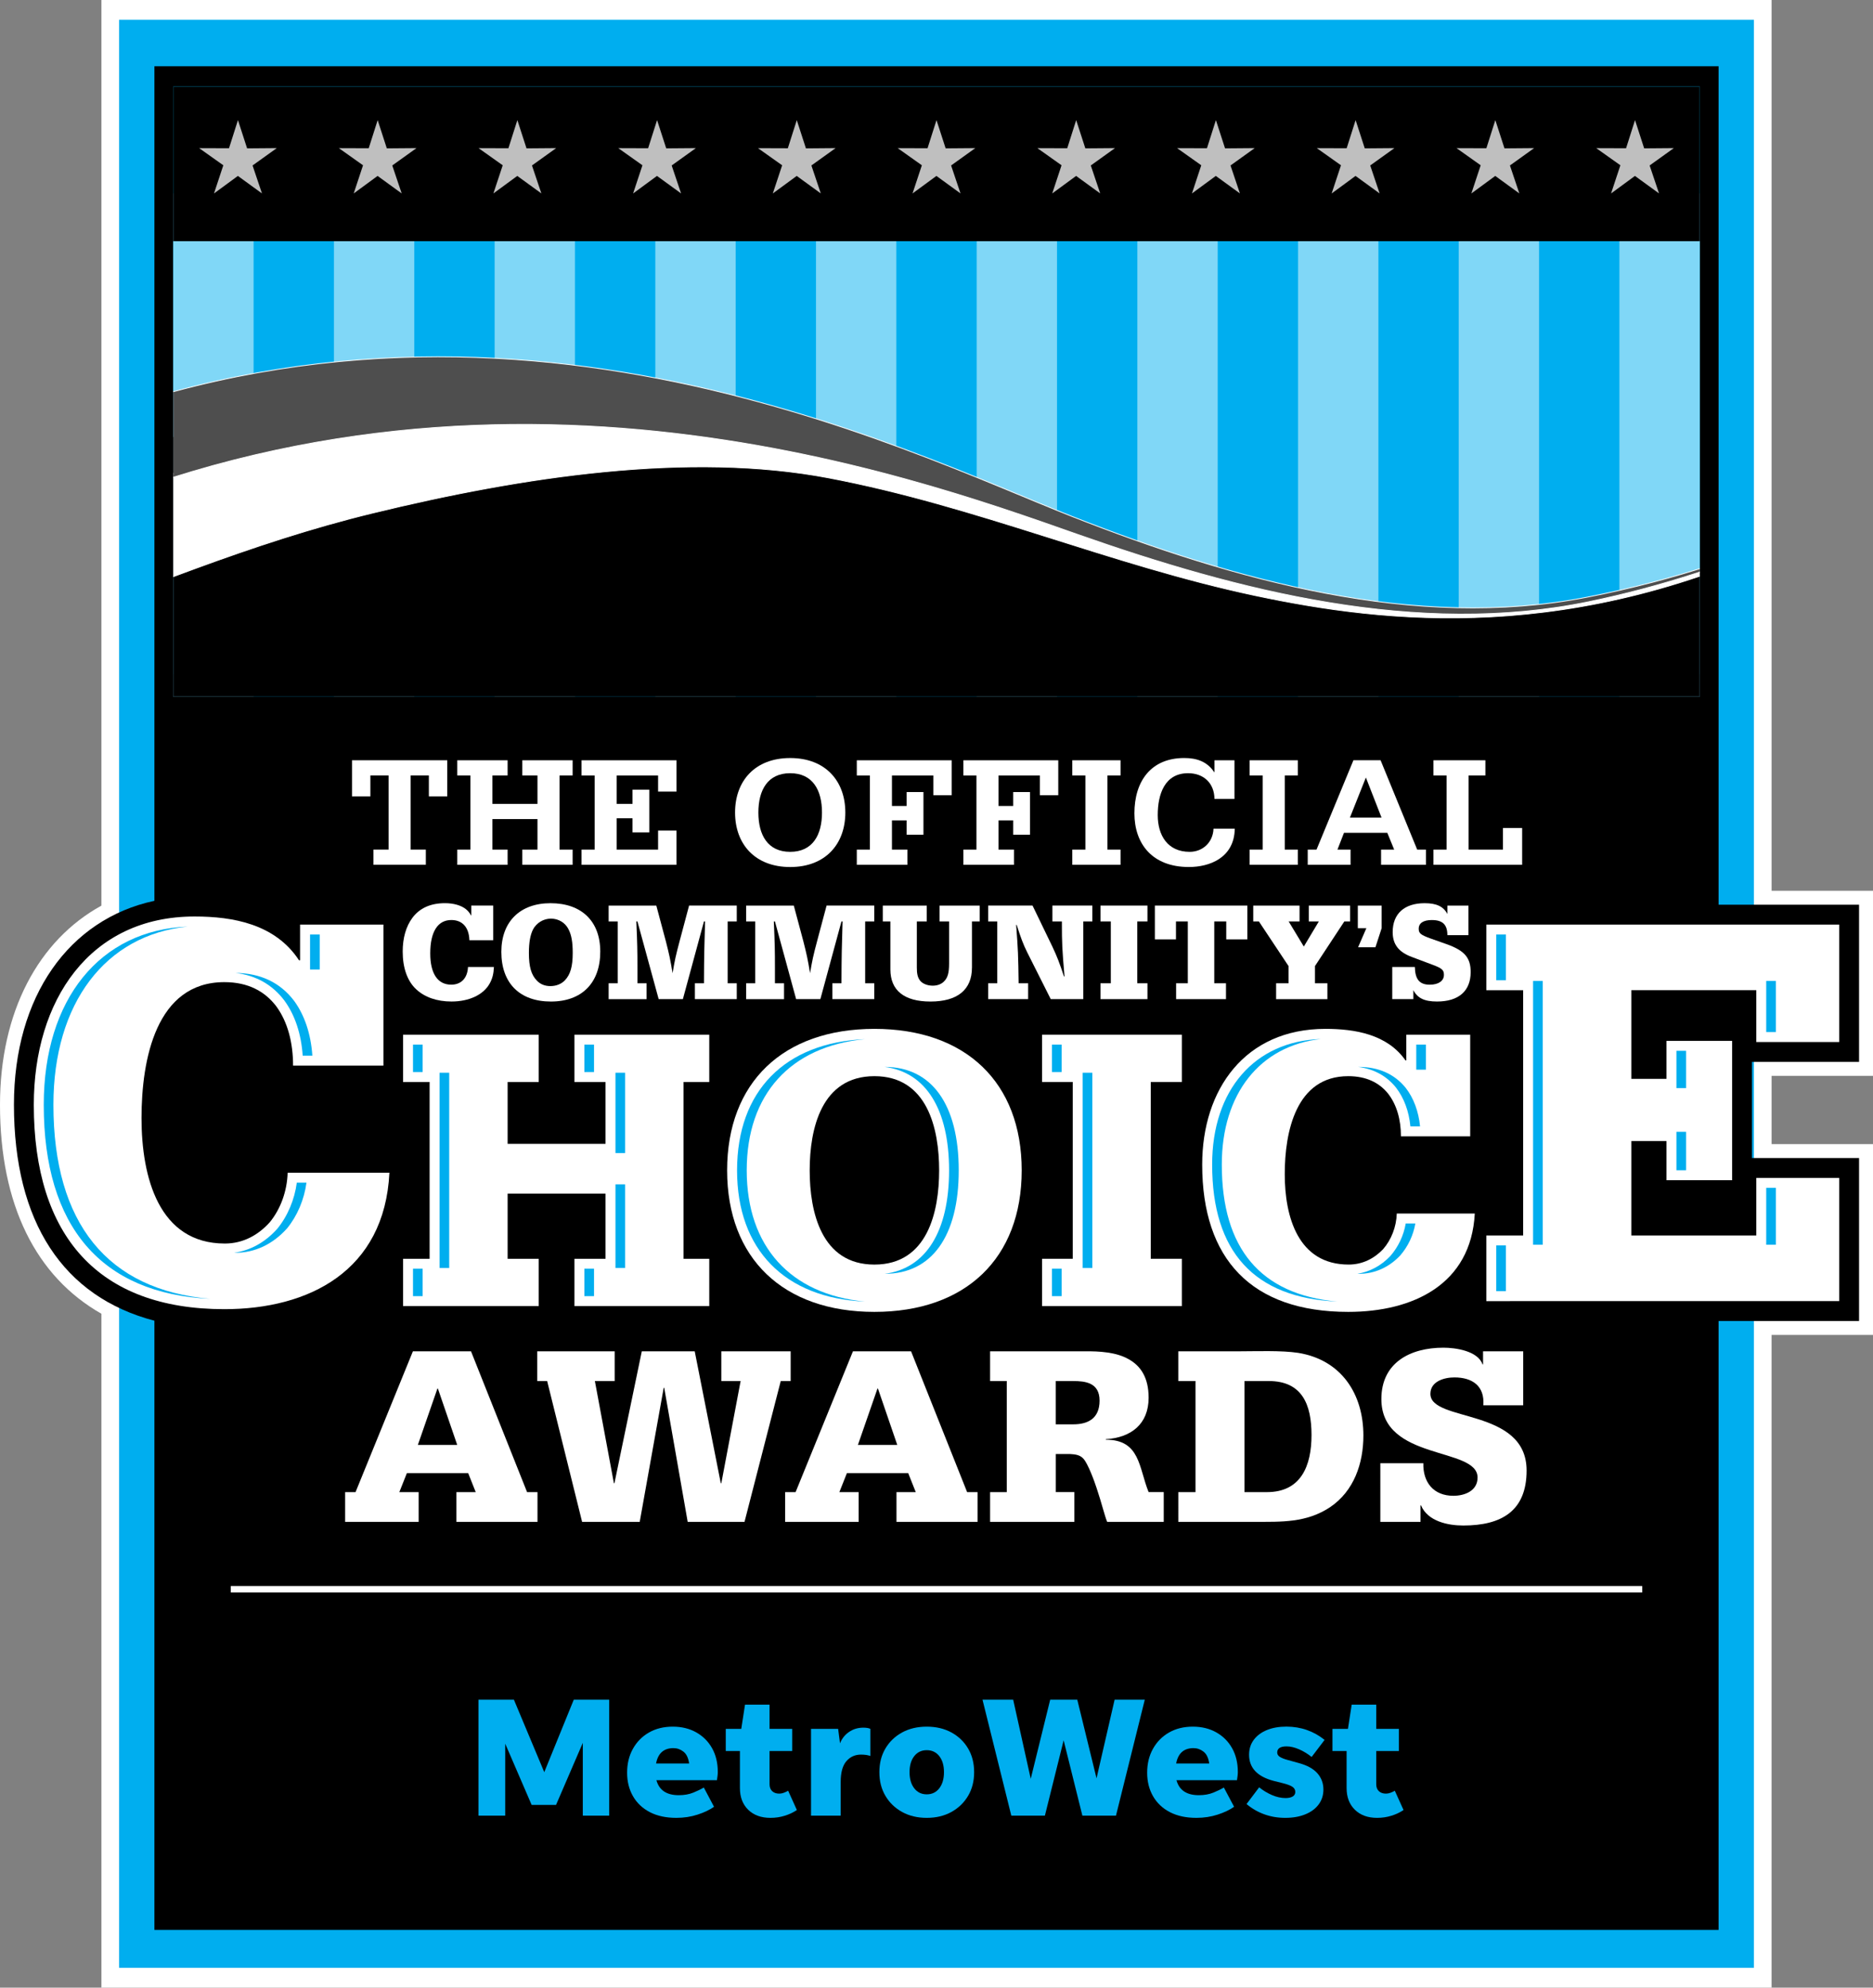 <?xml version="1.0" encoding="UTF-8"?>
<!-- Generator: Adobe Illustrator 26.4.1, SVG Export Plug-In . SVG Version: 6.00 Build 0)  -->
<svg xmlns="http://www.w3.org/2000/svg" xmlns:xlink="http://www.w3.org/1999/xlink" version="1.1" id="Layer_1" x="0px" y="0px" viewBox="0 0 1080 1145.88" style="enable-background:new 0 0 1080 1145.88;" xml:space="preserve">
<rect x="0" y="0" width="1080" height="1145.88" fill="#808080" stroke="none"/>
<style type="text/css">
	.st0{fill:#FFFFFF;}
	.st1{fill:#00AEEF;}
	.st2{clip-path:url(#SVGID_00000144297853870589479430000015778033827010662051_);}
	.st3{clip-path:url(#SVGID_00000132055721361630484610000008745169971047452567_);fill:#00AEEF;}
	.st4{opacity:0.5;clip-path:url(#SVGID_00000132055721361630484610000008745169971047452567_);fill:#FFFFFF;}
	.st5{clip-path:url(#SVGID_00000132055721361630484610000008745169971047452567_);}
	.st6{opacity:0.75;clip-path:url(#SVGID_00000132055721361630484610000008745169971047452567_);}
	
		.st7{clip-path:url(#SVGID_00000144297853870589479430000015778033827010662051_);fill:#FFFFFF;stroke:#FFFFFF;stroke-width:0.466;}
	
		.st8{clip-path:url(#SVGID_00000144297853870589479430000015778033827010662051_);fill:#4E4E4E;stroke:#FFFFFF;stroke-width:0.466;}
</style>
<g>
	<path class="st0" d="M1080,620.23V513.52h-58.47V0H58.47v522.11C22.17,542.05,0,583.28,0,636.91c0,57.72,20.73,99.03,58.47,120.47   v388.49h963.05V769.6H1080V659.57h-58.47v-39.34H1080z"></path>
	
		<rect x="-21.54" y="101.6" transform="matrix(-1.836970e-16 1 -1 -1.836970e-16 1112.939 32.939)" class="st1" width="1123.08" height="942.68"></rect>
	<path d="M1071.96,612.19v-90.63h-81V388.73V38.18H89.04v350.55h0v130.6c-49.28,10.53-81,55.12-81,117.58   c0,67.71,28.42,110.72,81,124.49v351.2h0h901.92V761.56h81v-93.96h-61.74v-55.41H1071.96z M99.9,50.01h880.2v338.72H99.9V50.01z"></path>
	<g>
		<g>
			<path class="st0" d="M221.11,614.34h-52.12c0-13.28-3.12-25.23-9.68-34.19c-6.55-8.63-16.23-13.94-29.96-13.94     c-39.32,0-47.75,44.48-47.75,78.34c0,34.19,9.99,72.36,48.06,72.36c10.61,0,19.35-4.98,25.9-12.28     c6.24-7.63,9.98-17.92,10.3-28.55h58.68c-2.81,56.76-46.5,78.67-95.19,78.67c-72.72,0-109.86-42.16-109.86-117.84     c0-60.08,32.15-108.54,92.69-108.54c22.16,0,46.51,4.31,60.23,25.23h0.62v-20.58h48.06V614.34z"></path>
			<path class="st0" d="M232.41,725.69h15.31V623.77h-15.31V596.5h78.23v27.27H292.7v35.65h56.46v-35.65h-17.94V596.5h77.75v27.27     h-14.83v101.92h14.83v27.27h-77.75v-27.27h17.94v-37.56H292.7v37.56h17.94v27.27h-78.23V725.69z"></path>
			<path class="st0" d="M419.27,674.73c0-50.72,32.3-81.58,84.93-81.58c52.63,0,84.93,30.86,84.93,81.58     c0,50.72-32.3,81.58-84.93,81.58C451.57,756.31,419.27,725.45,419.27,674.73z M541.52,674.73c0-23.92-6.7-54.31-37.32-54.31     c-30.62,0-37.32,30.38-37.32,54.31c0,23.92,6.7,54.31,37.32,54.31C534.82,729.04,541.52,698.65,541.52,674.73z"></path>
			<path class="st0" d="M600.86,725.69h17.7V623.77h-17.7V596.5h80.62v27.27h-17.94v101.92h17.94v27.27h-80.62V725.69z"></path>
			<path class="st0" d="M847.76,655.11H807.8c0-9.57-2.39-18.18-7.42-24.64c-5.02-6.22-12.44-10.05-22.97-10.05     c-30.14,0-36.6,32.06-36.6,56.46c0,24.64,7.66,52.15,36.84,52.15c8.13,0,14.83-3.59,19.86-8.85c4.78-5.5,7.65-12.92,7.89-20.57     h44.98c-2.15,40.91-35.65,56.7-72.97,56.7c-55.74,0-84.21-30.38-84.21-84.93c0-43.3,24.64-78.23,71.05-78.23     c16.99,0,35.65,3.11,46.17,18.18h0.48V596.5h36.84V655.11z"></path>
			<path class="st0" d="M857.03,712.26h21.24v-141.4h-21.24v-37.84h203.47v67.71h-47.8v-29.87h-72.03v51.12h20.25v-21.91h37.84     v80.33h-37.84v-22.57h-20.25v54.44h72.03v-33.19h47.8v71.03H857.03V712.26z"></path>
		</g>
		<g>
			<path class="st1" d="M30.8,636.91c0-58.7,30.06-97.95,77.45-102.72c-50.57,1.97-83.02,41.83-83.02,102.72     c0,70.35,33.15,108.87,95.98,111.89C61.99,743.67,30.8,705.27,30.8,636.91z"></path>
			<rect x="178.78" y="538.75" class="st1" width="5.57" height="20.18"></rect>
			<path class="st1" d="M159.84,708.45c-6.98,7.78-15.46,12.44-24.74,13.76c0.18,0,0.36,0.03,0.54,0.03     c11.29,0,21.62-4.86,29.87-14.05c5.91-7.22,9.89-16.59,11.2-26.38h-5.57C169.84,691.62,165.89,701.06,159.84,708.45z"></path>
			<path class="st1" d="M135.85,560.91c11.68,1.41,21.12,6.68,28.09,15.86c6.14,8.39,9.76,19.31,10.6,31.84h5.57     c-0.83-12.41-4.47-23.34-10.52-31.61C161.57,566.44,150.21,561.04,135.85,560.91z"></path>
			<rect x="354.89" y="682.79" class="st1" width="5.57" height="48.22"></rect>
			<rect x="336.95" y="731.42" class="st1" width="5.57" height="15.81"></rect>
			<rect x="336.95" y="602.23" class="st1" width="5.57" height="15.81"></rect>
			<rect x="238.14" y="731.42" class="st1" width="5.57" height="15.81"></rect>
			<rect x="354.89" y="618.44" class="st1" width="5.57" height="46.31"></rect>
			<rect x="253.45" y="618.44" class="st1" width="5.57" height="112.58"></rect>
			<rect x="238.14" y="602.23" class="st1" width="5.57" height="15.81"></rect>
			<path class="st1" d="M510.17,615.09c-0.02,0-0.05,0-0.07,0c23.69,2.99,37.15,24.32,37.15,59.64c0,35.31-13.46,56.64-37.15,59.63     c0.02,0,0.05,0,0.07,0c27.1,0,42.65-21.74,42.65-59.64C552.82,636.83,537.27,615.09,510.17,615.09z"></path>
			<path class="st1" d="M498.75,599.08c-46.27,2.04-73.75,29.94-73.75,75.65s27.48,73.61,73.75,75.65     c-42.9-4.11-68.18-31.69-68.18-75.65C430.57,630.77,455.84,603.19,498.75,599.08z"></path>
			<rect x="624.29" y="618.44" class="st1" width="5.57" height="112.58"></rect>
			<rect x="606.59" y="731.42" class="st1" width="5.57" height="15.81"></rect>
			<rect x="606.59" y="602.23" class="st1" width="5.57" height="15.81"></rect>
			<rect x="816.64" y="602.23" class="st1" width="5.57" height="14.44"></rect>
			<path class="st1" d="M801.66,724.14c-5.37,5.62-11.84,9.06-18.91,10.18c0.3,0.01,0.57,0.04,0.87,0.04     c8.96,0,17.16-3.63,23.71-10.5c4.54-5.22,7.58-11.63,8.79-18.53h-5.56C809.37,712.28,806.33,718.78,801.66,724.14z"></path>
			<path class="st1" d="M783.39,615.09c-0.07,0-0.13,0.01-0.19,0.01c8.96,1.17,16.25,5.09,21.71,11.85     c4.65,5.98,7.5,13.66,8.35,22.43h5.57c-0.85-8.65-3.7-16.32-8.26-22.19C804.08,619.17,794.94,615.09,783.39,615.09z"></path>
			<path class="st1" d="M704.51,671.38c0-40.99,22.13-68.5,57.08-72.38c-38.13,1.27-62.65,29.35-62.65,72.38     c0,50.36,24.32,76.86,72.17,78.99C726.94,746.35,704.51,719.87,704.51,671.38z"></path>
			<rect x="862.76" y="717.99" class="st1" width="5.57" height="26.38"></rect>
			<rect x="884" y="565.53" class="st1" width="5.57" height="152.07"></rect>
			<rect x="966.65" y="652.49" class="st1" width="5.57" height="22.17"></rect>
			<rect x="966.65" y="605.8" class="st1" width="5.57" height="21.51"></rect>
			<rect x="1018.43" y="684.8" class="st1" width="5.57" height="32.8"></rect>
			<rect x="862.76" y="538.75" class="st1" width="5.57" height="26.38"></rect>
			<rect x="1018.43" y="565.53" class="st1" width="5.57" height="29.47"></rect>
		</g>
	</g>
	<g>
		<path class="st0" d="M257.89,438.29v20.82h-10.6v-12.07h-10.5v42.75h8.75v8.75h-30.22v-8.75h8.75v-42.75h-10.5v12.07h-10.6v-20.82    H257.89z"></path>
		<path class="st0" d="M263.67,489.8h7.56v-42.75h-7.56v-8.75h29.02v8.75h-8.75v16.4h25.98v-16.4h-8.75v-8.75h29.02v8.75h-7.56    v42.75h7.56v8.75h-29.02v-8.75h8.75v-17.6h-25.98v17.6h8.75v8.75h-29.02V489.8z"></path>
		<path class="st0" d="M335.33,489.8h7.56v-42.75h-7.56v-8.75h54.73v18.06h-10.6v-9.31H355.6v16.4h9.12v-8.2h9.68v24.6h-9.68v-8.11    h-9.12v18.06h23.86v-10.97h10.6v19.72h-54.73V489.8z"></path>
		<path class="st0" d="M423.85,468.43c0-18.15,11.42-31.42,31.79-31.42c20.36,0,31.79,13.27,31.79,31.42    c0,18.15-11.43,31.42-31.79,31.42C435.28,499.84,423.85,486.57,423.85,468.43z M473.97,468.43c0-12.9-5.34-22.67-18.34-22.67    c-12.99,0-18.34,9.77-18.34,22.67c0,12.9,5.34,22.66,18.34,22.66C468.63,491.09,473.97,481.32,473.97,468.43z"></path>
		<path class="st0" d="M548.77,438.29v20.18h-10.6v-11.42h-23.86v17.6h8.48v-8.02h9.68v24.6h-9.68v-8.29h-8.48v16.86h8.94v8.75    h-29.21v-8.75h7.56v-42.75h-7.56v-8.75H548.77z"></path>
		<path class="st0" d="M610.21,438.29v20.18h-10.6v-11.42h-23.86v17.6h8.48v-8.02h9.68v24.6h-9.68v-8.29h-8.48v16.86h8.94v8.75    h-29.21v-8.75h7.56v-42.75h-7.56v-8.75H610.21z"></path>
		<path class="st0" d="M618.29,489.8h7.56v-42.75h-7.56v-8.75h27.83v8.75h-7.55v42.75h7.55v8.75h-27.83V489.8z"></path>
		<path class="st0" d="M711.8,460.59h-11.52c-0.09-9.12-6.27-14.83-15.2-14.83c-13.54,0-17.51,12.16-17.51,24.14    c0,11.61,5.62,21.19,18.43,21.19c7.46,0,13.45-5.44,13.73-13.36h12.26c-0.28,16.86-14.56,22.11-26.45,22.11    c-21.19,0-31.42-13.45-31.42-30.96c0-18.43,9.49-31.88,28.75-31.88c7.19,0,13.17,2.03,17.23,8.11l0.19,0.19v-7h11.52V460.59z"></path>
		<path class="st0" d="M720.53,489.8h7.56v-42.75h-7.56v-8.75h27.83v8.75h-7.55v42.75h7.55v8.75h-27.83V489.8z"></path>
		<path class="st0" d="M754.06,489.8h5.07l21.28-51.51h15.66l21.1,51.51h5.07v8.75h-25.89v-8.75h7.55l-3.96-9.68h-24.97l-3.77,9.68    h7.55v8.75h-24.69V489.8z M796.62,471.37l-9.03-23.13l-9.21,23.13H796.62z"></path>
		<path class="st0" d="M826.55,489.8h7.56v-42.75h-7.56v-8.75h29.95v8.75h-9.68v42.75h19.81v-12.44h11.06v21.19h-51.14V489.8z"></path>
	</g>
	<g>
		<path class="st0" d="M199,860.22h6.01l33.07-81.17h33.52l32.32,81.17h6.01v17.14h-46.75v-17.14h11.13l-4.36-10.97h-35.33    l-4.36,10.97h11.13v17.14H199V860.22z M240.94,833.02h22.7l-11.13-32.47h-0.3L240.94,833.02z"></path>
		<path class="st0" d="M455.91,796.19h-5.72l-20.89,81.17h-32.77L383,800.09h-0.3l-13.83,77.27h-33.22l-20.15-81.17h-5.71v-17.14    h44.65v17.14h-11.42l10.97,58.92h0.3l15.78-76.06h30.52l15.03,76.06h0.3l11.13-58.92h-11.13v-17.14h39.99V796.19z"></path>
		<path class="st0" d="M452.74,860.22h6.01l33.07-81.17h33.52l32.32,81.17h6.01v17.14h-46.75v-17.14h11.12l-4.36-10.97h-35.33    l-4.36,10.97h11.13v17.14h-42.39V860.22z M494.68,833.02h22.7l-11.13-32.47h-0.3L494.68,833.02z"></path>
		<path class="st0" d="M570.9,860.22h9.62v-64.04h-9.62v-17.14h53.82c9.77-0.15,19.09,0.6,26.01,4.51    c7.06,3.91,11.58,10.67,11.58,22.25c0,15.18-10.08,23-24.66,23.9v0.3c19.84,0,18.94,16.08,24.66,30.21h8.72v17.14h-32.62    c-1.36-3.16-3.31-11.27-6.01-19.24c-1.2-3.76-5.11-14.58-7.82-17.29c-1.95-2.1-4.66-2.41-7.51-2.56h-8.27v21.95h10.67v17.14H570.9    V860.22z M608.78,821.14h10.07c8.42,0,15.18-3.31,15.18-13.68c0-10.37-8.27-11.27-15.18-11.27h-10.07V821.14z"></path>
		<path class="st0" d="M679.42,860.22h9.92v-64.04h-9.92v-17.14H714c10.22,0,24.8-0.6,34.57,0.9c24.95,4.06,37.58,23.75,37.58,47.65    c0,16.08-5.41,32.02-19.24,41.34c-13.68,9.02-27.81,8.42-43.74,8.42h-43.74V860.22z M717.6,860.22h12.93    c19.69,0,25.71-15.18,25.71-32.92c0-17.59-5.41-31.12-24.65-31.12H717.6V860.22z"></path>
		<path class="st0" d="M795.92,843.54h24.8c-0.3,10.97,5.86,18.79,17.29,18.79c6.62,0,13.98-2.86,13.98-10.52    c0-17.89-55.47-9.32-55.47-45.25c0-21.04,16.69-29.61,35.78-29.61c6.91,0,19.84,1.8,22.55,9.62h0.3v-7.52h23.15v31.12h-23    c0.9-11.12-6.31-16.08-16.68-16.08c-5.86,0-13.83,2.26-13.83,9.47c0,16.53,55.47,7.82,55.47,44.19    c0,23.45-14.58,31.72-36.53,31.72c-8.87,0-20.44-2.41-24.35-11.58h-0.3v9.47h-23.15V843.54z"></path>
	</g>
	<g>
		<rect x="133.08" y="914.35" class="st0" width="813.85" height="3.72"></rect>
	</g>
	<g>
		<path class="st0" d="M284.8,557.49c-0.16,3.88-0.87,6.71-2.46,9.54c-3.58,6.47-11.84,10.35-22.01,10.35    c-8.34,0-15.41-2.43-20.34-7.04c-5.08-4.69-7.79-12.29-7.79-21.75c0-7.84,1.91-14.47,5.56-19.41c4.21-5.66,10.49-8.49,18.83-8.49    c4.85,0,9.22,1.21,12,3.4c1.27,1.05,1.99,1.86,3.18,3.88v-5.9h12.63v19.97h-13.74c-0.24-7.44-4.05-11.64-10.41-11.64    c-7.87,0-12.16,6.79-12.16,19.24c0,11.65,4.29,18.03,12.08,18.03c5.8,0,9.38-3.8,9.69-10.19H284.8z"></path>
		<path class="st0" d="M346.12,548.6c0,18.11-10.65,28.79-28.44,28.79c-18.04,0-28.6-10.59-28.6-28.63    c0-17.38,10.73-28.06,28.36-28.06C335.4,520.71,346.12,531.14,346.12,548.6z M307.35,535.83c-1.59,3.15-2.38,7.52-2.38,13.58    c0,7.92,1.35,12.61,4.61,15.93c1.99,2.1,4.61,3.15,7.79,3.15c3.34,0,6.36-1.21,8.34-3.32c3.18-3.31,4.53-8,4.53-15.85    c0-6.14-0.72-10.27-2.38-13.5c-1.91-3.88-5.8-6.22-10.17-6.22C313.39,529.6,309.34,532.03,307.35,535.83z"></path>
		<path class="st0" d="M367.56,531.22h-0.64c0.56,12.77,0.64,16.9,0.64,26.52v9.14h5.24v9.14h-21.85v-9.14h5.24v-35.66h-5.24v-9.14    h27.49l5.56,20.78c1.83,7.2,2.54,10.35,3.81,18.19c1.35-7.84,1.75-9.78,4.29-19.33l5.24-19.65h27.49v9.14h-5.24v35.66h5.24v9.14    h-24.15v-9.14h5.24c0.08-17.14,0.16-19.65,0.64-35.66h-0.64l-12.16,44.79H379.8L367.56,531.22z"></path>
		<path class="st0" d="M446.84,531.22h-0.64c0.56,12.77,0.64,16.9,0.64,26.52v9.14h5.24v9.14h-21.85v-9.14h5.24v-35.66h-5.24v-9.14    h27.49l5.56,20.78c1.83,7.2,2.54,10.35,3.81,18.19c1.35-7.84,1.75-9.78,4.29-19.33l5.24-19.65h27.49v9.14h-5.24v35.66h5.24v9.14    h-24.15v-9.14h5.24c0.08-17.14,0.16-19.65,0.64-35.66h-0.64l-12.16,44.79h-13.98L446.84,531.22z"></path>
		<path class="st0" d="M560.44,557.82c0,12.77-8.34,19.57-23.91,19.57c-15.18,0-23.12-6.39-23.12-18.52v-27.65h-4.37v-9.14h25.34    v9.14h-5.72v26.52c0,3.72,0.48,5.66,1.75,7.44c1.35,1.86,4.29,3.07,7.39,3.07c2.62,0,4.85-0.81,6.44-2.34    c2.22-2.18,3.02-4.93,3.02-10.43v-24.26h-5.48v-9.14h23.12v9.14h-4.45V557.82z"></path>
		<path class="st0" d="M592.29,549c-2.38-4.85-3.65-8.25-6.04-15.77h-0.32c1.11,14.64,1.19,17.14,1.43,33.64h5.48v9.14h-23.04v-9.14    h5.24v-35.66h-5.24v-9.14h25.58l11.52,23.85c2.62,5.58,3.97,9.06,6.59,16.98h0.32c-1.35-15.93-1.51-18.52-1.51-31.69h-5.48v-9.14    h23.04v9.14h-5.24v44.79h-18.75L592.29,549z"></path>
		<path class="st0" d="M661.64,566.87v9.14h-27.09v-9.14h5.96v-35.66h-5.96v-9.14h27.09v9.14h-5.88v35.66H661.64z"></path>
		<path class="st0" d="M700.17,566.87h6.75v9.14h-28.76v-9.14h6.75v-35.66h-6.83v10.35h-12.16v-19.49h53.31v19.49h-12.16v-10.35    h-6.91V566.87z"></path>
		<path class="st0" d="M760.46,531.22h-5.8v-9.14h23.84v9.14h-3.34l-16.92,25.71v9.95h7.15v9.14h-29.56v-9.14h7.15v-9.95    l-17.08-25.71h-3.26v-9.14h26.7v9.14h-6.28l8.74,14.47L760.46,531.22z"></path>
		<path class="st0" d="M796.68,522.08v13.02l-3.58,11H783.1l4.77-11h-4.93v-13.02H796.68z"></path>
		<path class="st0" d="M815.83,557.49c0.16,7.12,2.7,10.19,8.58,10.19c5.08,0,8.18-2.19,8.18-5.66c0-2.83-1.11-3.8-6.75-5.9    L814,551.67c-7.55-2.83-10.96-7.28-10.96-14.31c0-10.59,6.75-16.66,18.43-16.66c6.91,0,10.89,1.94,13.11,6.23v-4.85h12.16v17.06    h-12.16c0-6.06-2.7-8.73-8.98-8.73c-4.85,0-7.55,1.78-7.55,5.01c0,2.67,1.11,3.56,7.15,5.74l9.38,3.31    c9.93,3.64,13.43,7.68,13.43,15.93c0,10.92-6.91,16.98-19.39,16.98c-7.31,0-11.28-1.94-13.66-6.55v5.17H802.8v-18.52H815.83z"></path>
	</g>
	<g>
		<path class="st1" d="M306.55,1040.54l-15.23-35.28v41.48h-15.43V979.9h20.44l17.5,41.77l17.01-41.77h20.44v66.84h-15.23v-41.97    l-15.43,35.78H306.55z"></path>
		<path class="st1" d="M411.72,1041.62c-2.49,1.77-5.65,3.28-9.48,4.52c-3.83,1.25-7.91,1.87-12.24,1.87    c-5.96,0-11.06-1.1-15.28-3.29c-4.23-2.19-7.47-5.26-9.73-9.19c-2.26-3.93-3.39-8.45-3.39-13.56c0-5.17,1.11-9.76,3.34-13.76    s5.31-7.13,9.24-9.39c3.93-2.26,8.52-3.39,13.76-3.39c5.11,0,9.62,1.1,13.52,3.29c3.9,2.2,6.95,5.24,9.14,9.14    c2.19,3.9,3.29,8.47,3.29,13.71c0,0.72-0.05,1.48-0.15,2.26c-0.1,0.79-0.21,1.61-0.34,2.46H378.5c1.57,5.77,5.86,8.65,12.88,8.65    c3.15,0,5.93-0.49,8.36-1.47c2.42-0.99,4.45-1.97,6.09-2.95L411.72,1041.62z M388.33,1007.81c-5.57,0-8.91,2.95-10.03,8.85h19.07    c-0.46-3.21-1.56-5.49-3.29-6.83S390.42,1007.81,388.33,1007.81z"></path>
		<path class="st1" d="M459.49,1043.49c-2.03,1.38-4.36,2.48-6.98,3.29c-2.62,0.82-5.37,1.23-8.26,1.23    c-5.37,0-9.65-1.56-12.83-4.67c-3.18-3.11-4.77-7.29-4.77-12.53v-21.33h-8.16v-12.78h8.94l2.16-13.96h14.15v13.96h13.07v12.78    h-13.07v19.16c0,1.71,0.51,3.03,1.52,3.98c1.01,0.95,2.37,1.42,4.08,1.42c0.85,0,1.72-0.16,2.61-0.49    c0.88-0.33,1.72-0.72,2.51-1.18L459.49,1043.49z"></path>
		<path class="st1" d="M484.75,1027.37v19.36h-17.1v-50.03h15.63l1.08,8.35c1.05-2.69,2.77-4.87,5.16-6.54    c2.39-1.67,5.16-2.5,8.31-2.5c1.77,0,3.11,0.23,4.03,0.69v15.63c-0.72-0.26-1.52-0.46-2.41-0.59s-1.88-0.2-3-0.2    c-3.41,0-6.21,1.26-8.4,3.79C485.85,1017.86,484.75,1021.87,484.75,1027.37z"></path>
		<path class="st1" d="M534.38,1048.01c-5.37,0-10.11-1.13-14.2-3.39c-4.1-2.26-7.31-5.36-9.63-9.29    c-2.33-3.93-3.49-8.49-3.49-13.66c0-5.17,1.16-9.73,3.49-13.66c2.33-3.93,5.54-7.01,9.63-9.24c4.09-2.23,8.83-3.34,14.2-3.34    s10.11,1.11,14.2,3.34c4.09,2.23,7.31,5.31,9.63,9.24c2.33,3.93,3.49,8.49,3.49,13.66c0,5.18-1.16,9.73-3.49,13.66    c-2.33,3.93-5.54,7.03-9.63,9.29C544.49,1046.88,539.76,1048.01,534.38,1048.01z M534.38,1034.45c3.01,0,5.42-1.16,7.23-3.49    c1.8-2.33,2.7-5.42,2.7-9.29c0-3.87-0.9-6.95-2.7-9.24c-1.8-2.29-4.21-3.44-7.23-3.44s-5.42,1.15-7.22,3.44    c-1.8,2.29-2.7,5.37-2.7,9.24c0,3.87,0.9,6.96,2.7,9.29C528.96,1033.29,531.37,1034.45,534.38,1034.45z"></path>
		<path class="st1" d="M624.12,1046.74l-10.81-43.44l-10.81,43.44h-19.36l-16.61-66.84h17.69l10.12,45.61l11.21-45.61h15.63    l11.1,45.31l10.42-45.31h17.4l-16.61,66.84H624.12z"></path>
		<path class="st1" d="M711.6,1041.62c-2.49,1.77-5.65,3.28-9.48,4.52s-7.91,1.87-12.24,1.87c-5.97,0-11.06-1.1-15.29-3.29    s-7.47-5.26-9.73-9.19c-2.26-3.93-3.39-8.45-3.39-13.56c0-5.17,1.11-9.76,3.34-13.76c2.23-4,5.31-7.13,9.24-9.39    c3.93-2.26,8.52-3.39,13.76-3.39c5.11,0,9.62,1.1,13.51,3.29c3.9,2.2,6.95,5.24,9.14,9.14c2.19,3.9,3.29,8.47,3.29,13.71    c0,0.72-0.05,1.48-0.15,2.26c-0.1,0.79-0.21,1.61-0.34,2.46h-34.89c1.57,5.77,5.87,8.65,12.88,8.65c3.15,0,5.93-0.49,8.36-1.47    c2.42-0.99,4.45-1.97,6.09-2.95L711.6,1041.62z M688.21,1007.81c-5.57,0-8.91,2.95-10.02,8.85h19.07    c-0.46-3.21-1.56-5.49-3.3-6.83S690.3,1007.81,688.21,1007.81z"></path>
		<path class="st1" d="M741.09,1048.01c-4.32,0-8.37-0.69-12.14-2.07c-3.77-1.37-7.16-3.34-10.17-5.9l7.27-9.63    c2.29,1.83,4.76,3.33,7.42,4.47s5.26,1.72,7.81,1.72c1.7,0,3.06-0.3,4.08-0.89c1.01-0.59,1.52-1.48,1.52-2.66    c0-1.24-0.57-2.24-1.72-3s-3.19-1.49-6.14-2.21l-4.72-1.18c-9.37-2.49-14.06-7.5-14.06-15.04c0-3.34,0.92-6.22,2.75-8.65    c1.83-2.42,4.35-4.29,7.57-5.6c3.21-1.31,6.95-1.96,11.21-1.96c4.19,0,8.14,0.66,11.84,1.96c3.7,1.31,7.09,3.21,10.17,5.7    l-7.47,9.83c-2.29-1.83-4.72-3.31-7.27-4.42c-2.56-1.11-4.95-1.67-7.17-1.67c-3.6,0-5.41,1.18-5.41,3.54    c0,1.05,0.54,1.9,1.62,2.56c1.08,0.66,2.6,1.25,4.57,1.77l6.39,1.77c4.78,1.31,8.32,3.28,10.62,5.9c2.29,2.62,3.44,5.73,3.44,9.34    c0,3.27-0.92,6.14-2.75,8.6c-1.83,2.46-4.41,4.36-7.72,5.7C749.33,1047.34,745.48,1048.01,741.09,1048.01z"></path>
		<path class="st1" d="M809.3,1043.49c-2.03,1.38-4.36,2.48-6.98,3.29c-2.62,0.82-5.37,1.23-8.25,1.23c-5.38,0-9.65-1.56-12.83-4.67    s-4.77-7.29-4.77-12.53v-21.33h-8.16v-12.78h8.94l2.16-13.96h14.15v13.96h13.07v12.78h-13.07v19.16c0,1.71,0.51,3.03,1.52,3.98    c1.01,0.95,2.37,1.42,4.08,1.42c0.85,0,1.72-0.16,2.61-0.49c0.88-0.33,1.72-0.72,2.5-1.18L809.3,1043.49z"></path>
	</g>
	<g>
		<defs>
			<rect id="SVGID_1_" x="99.9" y="50.01" width="880.2" height="351.6"></rect>
		</defs>
		<clipPath id="SVGID_00000099640046733311627920000008218082285884640406_">
			<use xlink:href="#SVGID_1_" style="overflow:visible;"></use>
		</clipPath>
		<g style="clip-path:url(#SVGID_00000099640046733311627920000008218082285884640406_);">
			<defs>
				<rect id="SVGID_00000033327747796090646520000000474665832418665107_" x="99.9" y="50.01" width="880.2" height="351.6"></rect>
			</defs>
			<clipPath id="SVGID_00000140708380029737850390000002733901603757816723_">
				<use xlink:href="#SVGID_00000033327747796090646520000000474665832418665107_" style="overflow:visible;"></use>
			</clipPath>
			
				<rect x="99.9" y="50.01" style="clip-path:url(#SVGID_00000140708380029737850390000002733901603757816723_);fill:#00AEEF;" width="880.2" height="351.6"></rect>
			<path style="opacity:0.5;clip-path:url(#SVGID_00000140708380029737850390000002733901603757816723_);fill:#FFFFFF;" d="     M99.9,111.53v290.08h46.33V111.53H99.9z M192.55,111.53v290.08h46.33V111.53H192.55z M285.21,111.53v290.08h46.33V111.53H285.21z      M377.86,111.53v290.08h46.33V111.53H377.86z M470.51,111.53v290.08h46.33V111.53H470.51z M563.16,111.53v290.08h46.33V111.53     H563.16z M655.82,111.53v290.08h46.33V111.53H655.82z M748.47,111.53v290.08h46.33V111.53H748.47z M841.12,111.53v290.08h46.33     V111.53H841.12z M933.77,111.53v290.08h46.33V111.53H933.77z M933.77,111.53"></path>
			
				<rect x="68.66" y="38.18" style="clip-path:url(#SVGID_00000140708380029737850390000002733901603757816723_);" width="942.68" height="100.88"></rect>
			<g style="opacity:0.75;clip-path:url(#SVGID_00000140708380029737850390000002733901603757816723_);">
				<path class="st0" d="M723.5,85.38l-13.97,10.01l5.43,16.13l-13.9-10.1l-13.77,10.11l5.38-16.25l-13.94-9.88l17.22,0.06      l5.16-16.22l5.27,16.28L723.5,85.38z M723.5,85.38"></path>
				<path class="st0" d="M804.06,85.38l-13.97,10.01l5.43,16.13l-13.9-10.1l-13.77,10.11l5.38-16.25l-13.94-9.88l17.22,0.06      l5.16-16.22l5.27,16.28L804.06,85.38z M804.06,85.38"></path>
				<path class="st0" d="M884.62,85.38l-13.97,10.01l5.43,16.13l-13.9-10.1l-13.77,10.11l5.38-16.25l-13.94-9.88l17.22,0.06      l5.16-16.22l5.27,16.28L884.62,85.38z M884.62,85.38"></path>
				<path class="st0" d="M965.17,85.38l-13.97,10.01l5.43,16.13l-13.9-10.1l-13.77,10.11l5.38-16.25L920.4,85.4l17.22,0.06      l5.16-16.22l5.27,16.28L965.17,85.38z M965.17,85.38"></path>
				<path class="st0" d="M642.94,85.38l-13.97,10.01l5.43,16.13l-13.9-10.1l-13.77,10.11l5.38-16.25l-13.94-9.88l17.22,0.06      l5.16-16.22l5.27,16.28L642.94,85.38z M642.94,85.38"></path>
				<path class="st0" d="M562.39,85.38l-13.97,10.01l5.43,16.13l-13.9-10.1l-13.77,10.11l5.38-16.25l-13.94-9.88l17.22,0.06      l5.16-16.22l5.27,16.28L562.39,85.38z M562.39,85.38"></path>
				<path class="st0" d="M481.83,85.38l-13.97,10.01l5.43,16.13l-13.9-10.1l-13.77,10.11L451,95.29l-13.94-9.88l17.22,0.06      l5.16-16.22l5.27,16.28L481.83,85.38z M481.83,85.38"></path>
				<path class="st0" d="M401.27,85.38l-13.97,10.01l5.43,16.13l-13.9-10.1l-13.77,10.11l5.38-16.25L356.5,85.4l17.22,0.06      l5.16-16.22l5.27,16.28L401.27,85.38z M401.27,85.38"></path>
				<path class="st0" d="M320.71,85.38l-13.97,10.01l5.43,16.13l-13.9-10.1l-13.77,10.11l5.38-16.25l-13.94-9.88l17.22,0.06      l5.16-16.22l5.27,16.28L320.71,85.38z M320.71,85.38"></path>
				<path class="st0" d="M240.16,85.38l-13.97,10.01l5.43,16.13l-13.9-10.1l-13.77,10.11l5.38-16.25l-13.94-9.88l17.22,0.06      l5.16-16.22l5.27,16.28L240.16,85.38z M240.16,85.38"></path>
				<path class="st0" d="M159.6,85.38l-13.97,10.01l5.43,16.13l-13.9-10.1l-13.77,10.11l5.38-16.25l-13.94-9.88l17.22,0.06      l5.16-16.22l5.27,16.28L159.6,85.38z M159.6,85.38"></path>
			</g>
		</g>
		<g style="clip-path:url(#SVGID_00000099640046733311627920000008218082285884640406_);">
			<path d="M42.36,460.05v-199.8c339.17-49.84,398.81-42.81,568.77,42.13c191.67,95.79,369.96,26.97,372.95,26.62v131.04H42.36z"></path>
		</g>
		
			<path style="clip-path:url(#SVGID_00000099640046733311627920000008218082285884640406_);fill:#FFFFFF;stroke:#FFFFFF;stroke-width:0.466;" d="    M1040.08,307.39c-133,64.84-241.67,51.7-315.98,36.02c-84.2-17.82-160.23-51.59-246.43-67.94    c-80.49-15.26-176.16-0.8-262.92,20.34c-70.6,17.16-134.47,44.82-201.09,69.41v-59.9c63.83-21.05,122.18-51.49,189.65-64.08    c87.91-16.46,191.56-2.71,272.47,16.41c88.11,20.84,162.7,61.07,248.45,81.41c74.95,17.75,187.97,25.25,315.86-32.62V307.39z"></path>
		
			<path style="clip-path:url(#SVGID_00000099640046733311627920000008218082285884640406_);fill:#4E4E4E;stroke:#FFFFFF;stroke-width:0.466;" d="    M1040.08,306.65c-40.55,18.14-82.87,31.76-123.86,40.24c-98.95,20.44-201.98-6.12-295-38.85    c-98.26-34.57-345.44-124.07-607.58,1.14v-52.63c267.1-118.8,506.3,2.64,604.71,41.26c93.59,36.75,197.58,65.77,296.44,46.55    c54.11-10.54,94.75-25.72,125.28-39V306.65z"></path>
	</g>
</g>
</svg>
